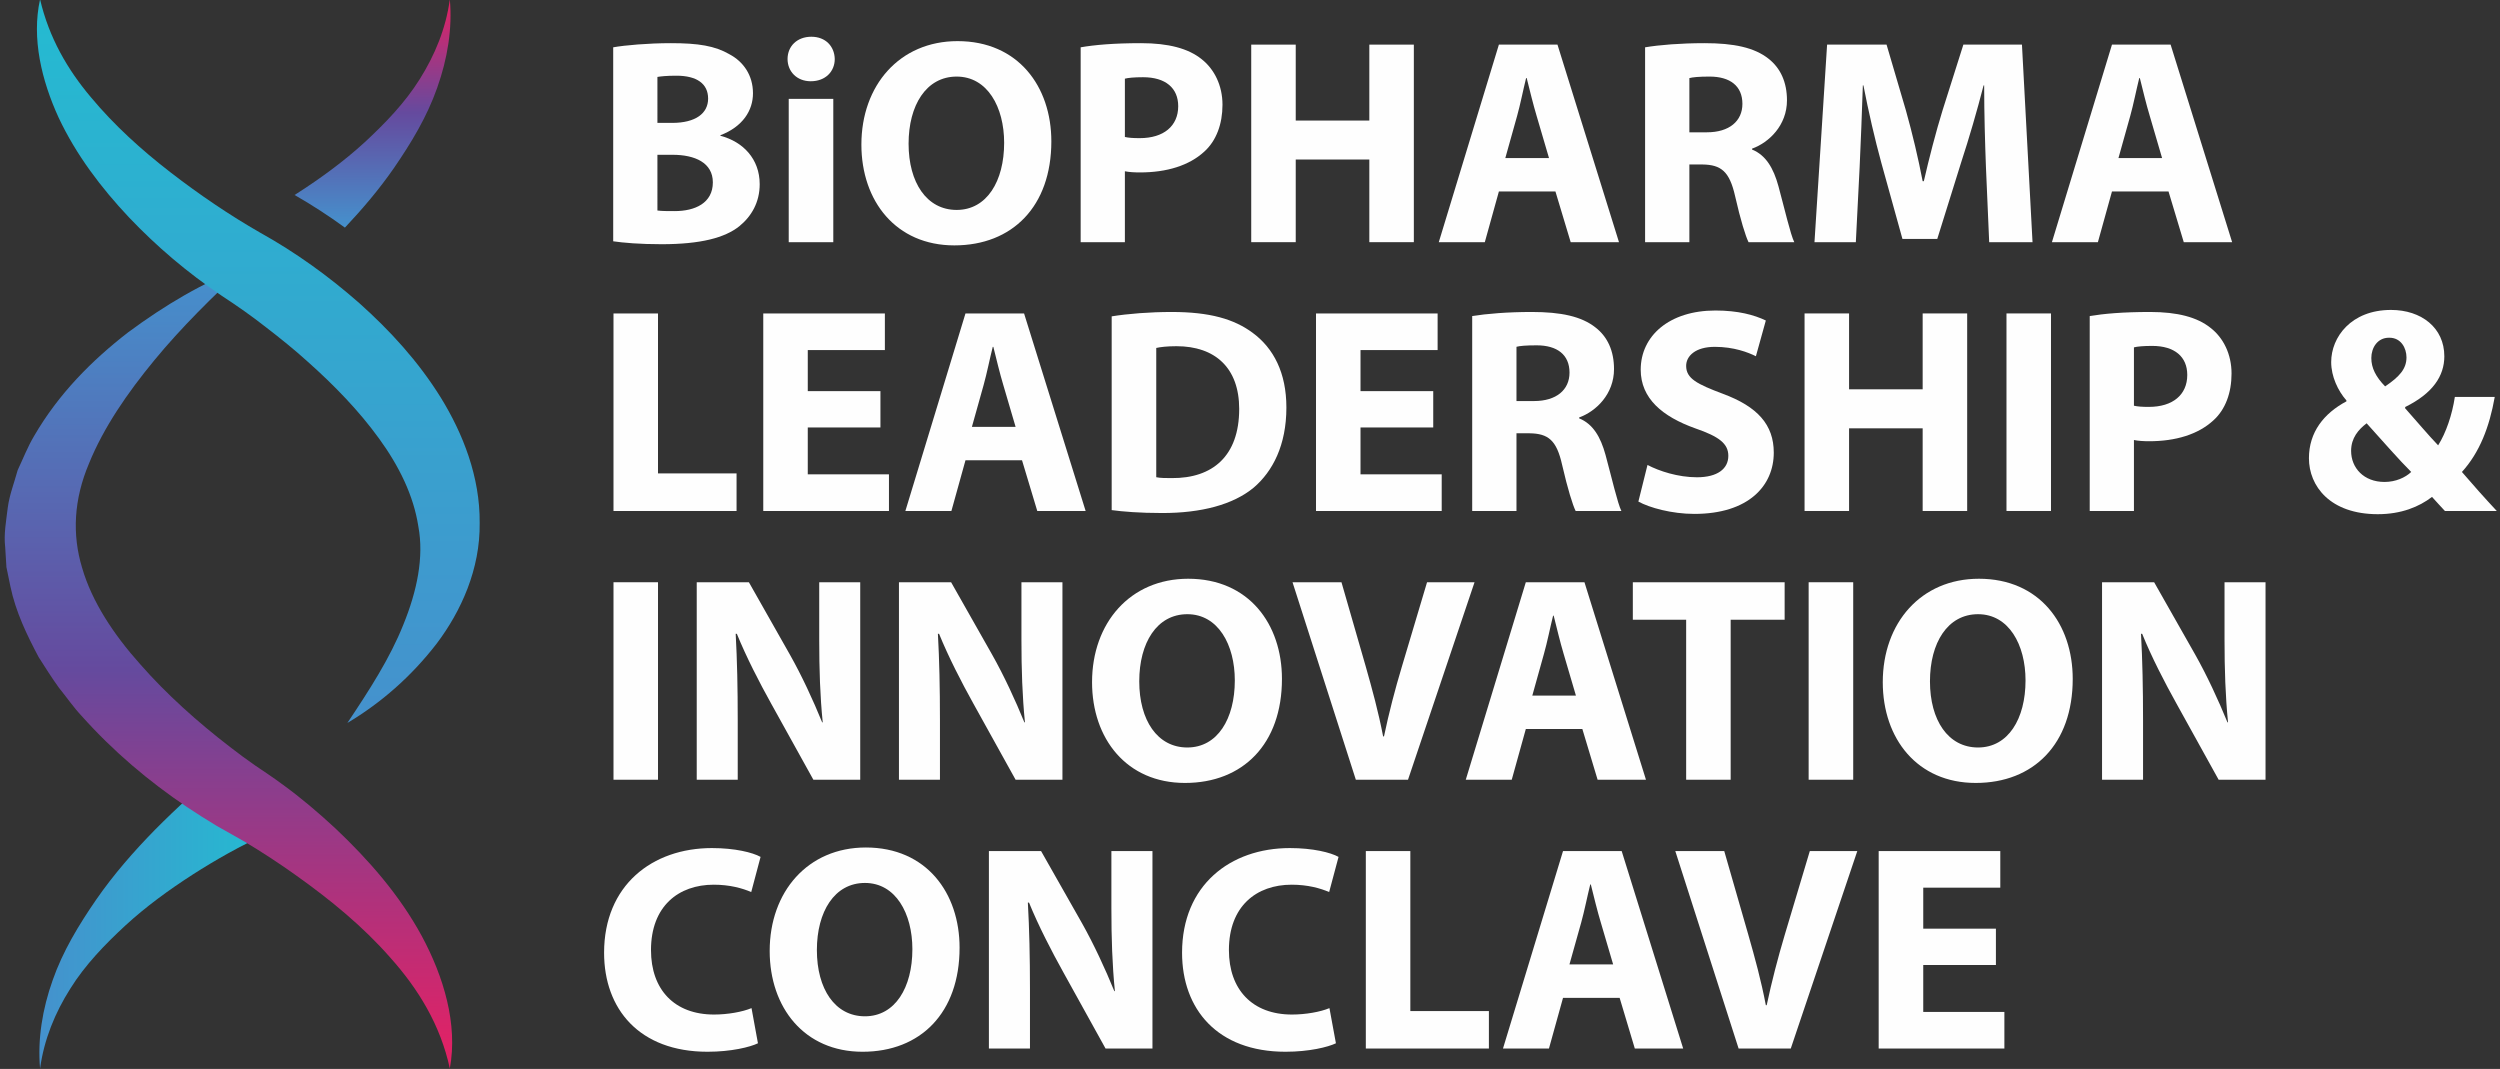 <svg version="1.2" xmlns="http://www.w3.org/2000/svg" viewBox="0 0 428 183" width="428" height="183">
	<rect x="0" y="0" width="428" height="183" fill="#333333" stroke="none"/>
	<title>&lt;Group&gt;</title>
	<defs>
		<linearGradient id="g1" x2="1" gradientUnits="userSpaceOnUse" gradientTransform="matrix(38.562,0,0,51.529,6.745,131.4)">
			<stop offset="0" stop-color="#4591cd"/>
			<stop offset="1" stop-color="#24bbd1"/>
		</linearGradient>
		<linearGradient id="g2" x2="1" gradientUnits="userSpaceOnUse" gradientTransform="matrix(0,-137.279,76.603,0,-83.899,182.93)">
			<stop offset="0" stop-color="#e62063"/>
			<stop offset=".497" stop-color="#654a9e"/>
			<stop offset="1" stop-color="#4591cd"/>
		</linearGradient>
		<linearGradient id="g3" x2="1" gradientUnits="userSpaceOnUse" gradientTransform="matrix(0,-123.879,75.798,0,-57.008,123.77)">
			<stop offset="0" stop-color="#4591cd"/>
			<stop offset="1" stop-color="#24bbd1"/>
		</linearGradient>
		<linearGradient id="g4" x2="1" gradientUnits="userSpaceOnUse" gradientTransform="matrix(0,-39.076,26.702,0,35.188,38.967)">
			<stop offset="0" stop-color="#4591cd"/>
			<stop offset=".503" stop-color="#654a9e"/>
			<stop offset="1" stop-color="#e62063"/>
		</linearGradient>
	</defs>
	<style>
		.s0 { fill: url(#g1) } 
		.s1 { fill: url(#g2) } 
		.s2 { fill: url(#g3) } 
		.s3 { fill: url(#g4) } 
		.s4 { fill: #fefefe } 
	</style>
	<g id="&lt;Group&gt;">
		<g id="&lt;Group&gt;">
			<path id="&lt;Path&gt;" class="s0" d="m6.86 182.93c-0.45-5.01 0.41-10.21 2.16-15.13 1.73-4.95 4.47-9.45 7.44-13.77 2.99-4.32 6.45-8.28 10.13-12.03 3.74-3.76 7.45-7.2 11.98-10.6l6.74 11.54c-4.02 1.79-8.38 4.26-12.36 6.81-4.03 2.6-7.94 5.44-11.47 8.68-3.51 3.25-6.91 6.75-9.46 10.85-2.57 4.06-4.48 8.64-5.16 13.65z"/>
		</g>
		<g id="&lt;Group&gt;">
			<path id="&lt;Path&gt;" class="s1" d="m77.01 182.93c-1.61-7.49-5.43-13.65-10.16-18.95-4.68-5.35-10.26-9.91-16.07-14.05-2.9-2.08-5.9-4.04-8.94-5.86l-4.79-2.71q-2.57-1.55-5.03-3.19c-6.56-4.41-12.65-9.56-18.08-15.64-1.38-1.47-2.57-3.21-3.86-4.8-1.22-1.68-2.34-3.48-3.47-5.24-1.99-3.76-3.91-7.69-4.83-12.1l-0.68-3.3-0.21-3.41c-0.27-2.27 0.18-4.54 0.44-6.78 0.3-2.23 1.12-4.29 1.7-6.42 0.92-1.94 1.7-3.97 2.77-5.77 4.22-7.3 9.94-13.01 16.09-17.78 6.25-4.63 12.87-8.61 20.05-11.28-5.58 5.18-10.89 10.4-15.53 16.04-4.61 5.6-8.68 11.51-11.17 17.65-2.61 6.16-2.91 12.17-1.18 17.88 1.68 5.79 5.39 11.4 9.93 16.48 4.5 5.14 9.79 9.87 15.4 14.19q2.1 1.63 4.25 3.13c1.28 0.87 3.17 2.11 4.72 3.27 3.2 2.32 6.19 4.87 9.07 7.54 5.7 5.39 10.97 11.4 14.78 18.42 3.73 6.93 6.21 15.08 4.8 22.68z"/>
		</g>
		<g id="&lt;Group&gt;">
			<path id="&lt;Path&gt;" class="s2" d="m6.86-0.11c1.53 6.57 4.72 12.05 8.73 16.79 3.98 4.78 8.61 8.96 13.54 12.78 4.91 3.8 10.18 7.38 15.44 10.39 6.03 3.35 11.72 7.45 16.96 12.06 5.21 4.66 10.06 9.92 13.93 16.15 3.81 6.18 6.73 13.59 6.66 21.47 0.1 7.91-3.18 15.12-7.38 20.68-4.32 5.59-9.48 10.11-15.27 13.56 3.73-5.58 7.29-11.07 9.59-16.85 2.33-5.72 3.55-11.54 2.56-16.8-0.81-5.29-3.31-10.35-6.73-15.05-3.41-4.71-7.64-9.09-12.22-13.16-2.27-2.06-4.69-4-7.14-5.89-2.48-1.95-4.89-3.63-7.59-5.4-5.87-3.96-11.08-8.38-15.88-13.43-4.74-5.04-9.02-10.67-12.02-17.05-2.91-6.34-4.66-13.59-3.18-20.25z"/>
		</g>
		<g id="&lt;Group&gt;">
			<path id="&lt;Path&gt;" class="s3" d="m77.01-0.11c-0.67 5.02-2.59 9.59-5.15 13.66-2.56 4.1-5.96 7.59-9.46 10.84-3.54 3.23-7.45 6.09-11.48 8.68q-0.24 0.15-0.49 0.31 4.44 2.54 8.62 5.59c3.01-3.2 5.86-6.55 8.37-10.17 2.97-4.32 5.7-8.83 7.43-13.78 1.75-4.92 2.62-10.11 2.16-15.13z"/>
		</g>
	</g>
	<g id="&lt;Group&gt;">
		<path id="&lt;Compound Path&gt;" fill-rule="evenodd" class="s4" d="m104.98 8.1c2-0.36 6.02-0.71 9.88-0.71 4.67 0 7.53 0.45 10.04 1.91 2.35 1.25 4.01 3.56 4.01 6.67 0 2.96-1.76 5.72-5.57 7.18v0.1c3.86 1 6.72 3.96 6.72 8.28 0 3.1-1.4 5.51-3.51 7.22-2.46 1.95-6.57 3.06-13.29 3.06-3.77 0-6.58-0.25-8.28-0.5zm7.57 12.94h2.51c4.06 0 6.17-1.65 6.17-4.16 0-2.56-1.95-3.92-5.42-3.92-1.7 0-2.65 0.11-3.26 0.21zm0 15c0.76 0.1 1.66 0.1 2.96 0.1 3.46 0 6.53-1.36 6.53-4.92 0-3.36-3.07-4.72-6.88-4.72h-2.61z"/>
		<path id="&lt;Compound Path&gt;" class="s4" d="m142.91 10.1c0 2.11-1.56 3.81-4.11 3.81-2.41 0-3.97-1.7-3.97-3.81 0-2.16 1.61-3.81 4.07-3.81 2.45 0 3.96 1.65 4.01 3.81zm-7.88 31.36v-24.53h7.63v24.53z"/>
		<path id="&lt;Compound Path&gt;" fill-rule="evenodd" class="s4" d="m179.99 24.2c0 11.14-6.68 17.81-16.61 17.81-9.99 0-15.91-7.58-15.91-17.26 0-10.13 6.53-17.71 16.46-17.71 10.39 0 16.06 7.78 16.06 17.16zm-24.44 0.4c0 6.67 3.11 11.34 8.23 11.34 5.17 0 8.13-4.92 8.13-11.49 0-6.12-2.86-11.34-8.13-11.34-5.22 0-8.23 4.92-8.23 11.49z"/>
		<path id="&lt;Compound Path&gt;" fill-rule="evenodd" class="s4" d="m185.01 8.1c2.35-0.41 5.66-0.71 10.33-0.71 4.72 0 8.08 0.91 10.34 2.71 2.2 1.71 3.61 4.52 3.61 7.83 0 3.31-1.06 6.17-3.11 8.02-2.61 2.41-6.47 3.57-10.99 3.57-1 0-1.91-0.05-2.61-0.2v12.14h-7.57zm7.57 15.35c0.65 0.15 1.41 0.2 2.56 0.2 4.06 0 6.57-2.06 6.57-5.47 0-3.11-2.16-4.96-6.02-4.96-1.5 0-2.56 0.1-3.11 0.25z"/>
		<path id="&lt;Compound Path&gt;" class="s4" d="m221.83 7.64v13h12.6v-13h7.62v33.82h-7.62v-14.15h-12.6v14.15h-7.62v-33.82z"/>
		<path id="&lt;Compound Path&gt;" fill-rule="evenodd" class="s4" d="m256.61 32.78l-2.41 8.68h-7.88l10.29-33.82h10.03l10.53 33.82h-8.27l-2.61-8.68zm8.58-5.72l-2.11-7.18c-0.6-2-1.21-4.51-1.71-6.52h-0.1c-0.5 2.01-1 4.57-1.55 6.52l-2.01 7.18z"/>
		<path id="&lt;Compound Path&gt;" fill-rule="evenodd" class="s4" d="m281.64 8.1c2.46-0.41 6.07-0.71 10.19-0.71 5.01 0 8.53 0.75 10.94 2.66 2.05 1.61 3.16 4.01 3.16 7.13 0 4.26-3.06 7.22-5.98 8.27v0.15c2.36 0.96 3.67 3.17 4.52 6.28 1.05 3.86 2.06 8.27 2.71 9.58h-7.83c-0.5-1.01-1.35-3.71-2.3-7.88-0.96-4.26-2.41-5.37-5.57-5.42h-2.26v13.3h-7.58zm7.58 14.55h3.01c3.81 0 6.07-1.91 6.07-4.87 0-3.06-2.11-4.67-5.62-4.67-1.86 0-2.91 0.11-3.46 0.26z"/>
		<path id="&lt;Compound Path&gt;" class="s4" d="m339.99 28.51c-0.15-4.06-0.3-8.98-0.3-13.89h-0.1c-1.1 4.31-2.51 9.13-3.81 13.09l-4.12 13.2h-5.96l-3.62-13.05c-1.1-4.01-2.21-8.83-3.06-13.24h-0.1c-0.15 4.56-0.35 9.78-0.55 14l-0.65 12.84h-7.08l2.16-33.82h10.18l3.32 11.29c1.1 3.92 2.1 8.13 2.86 12.09h0.2c0.9-3.91 2.05-8.38 3.21-12.14l3.56-11.24h10.03l1.81 33.82h-7.42z"/>
		<path id="&lt;Compound Path&gt;" fill-rule="evenodd" class="s4" d="m361.57 32.78l-2.41 8.68h-7.87l10.28-33.82h10.04l10.53 33.82h-8.28l-2.61-8.68zm8.58-5.72l-2.1-7.18c-0.61-2-1.21-4.51-1.71-6.52h-0.1c-0.5 2.01-1 4.57-1.55 6.52l-2.01 7.18z"/>
		<path id="&lt;Compound Path&gt;" class="s4" d="m105.03 53.66h7.62v27.39h13.45v6.43h-21.07z"/>
		<path id="&lt;Compound Path&gt;" class="s4" d="m150.73 73.18h-12.44v8.03h13.9v6.27h-21.52v-33.82h20.82v6.27h-13.2v7.03h12.44z"/>
		<path id="&lt;Compound Path&gt;" fill-rule="evenodd" class="s4" d="m165.29 78.8l-2.41 8.68h-7.88l10.29-33.82h10.03l10.54 33.82h-8.28l-2.61-8.68zm8.58-5.72l-2.11-7.18c-0.6-2-1.2-4.51-1.7-6.52h-0.1c-0.51 2.01-1.01 4.57-1.56 6.52l-2.01 7.18z"/>
		<path id="&lt;Compound Path&gt;" fill-rule="evenodd" class="s4" d="m190.32 54.16c2.81-0.45 6.48-0.75 10.29-0.75 6.47 0 10.69 1.2 13.9 3.61 3.51 2.61 5.72 6.77 5.72 12.75 0 6.47-2.36 10.93-5.57 13.69-3.56 2.96-9.03 4.37-15.66 4.37-3.96 0-6.82-0.25-8.68-0.5zm7.63 27.54c0.65 0.15 1.76 0.15 2.66 0.15 6.97 0.05 11.54-3.76 11.54-11.84 0-7.02-4.11-10.74-10.74-10.74-1.65 0-2.81 0.15-3.46 0.3z"/>
		<path id="&lt;Compound Path&gt;" class="s4" d="m245.37 73.18h-12.45v8.03h13.9v6.27h-21.52v-33.82h20.82v6.27h-13.2v7.03h12.45z"/>
		<path id="&lt;Compound Path&gt;" fill-rule="evenodd" class="s4" d="m252.04 54.11c2.46-0.4 6.07-0.7 10.18-0.7 5.02 0 8.53 0.75 10.94 2.66 2.06 1.6 3.16 4.01 3.16 7.12 0 4.27-3.06 7.23-5.97 8.28v0.15c2.36 0.96 3.67 3.16 4.52 6.27 1.05 3.87 2.06 8.28 2.71 9.59h-7.83c-0.5-1.01-1.35-3.72-2.31-7.88-0.95-4.27-2.4-5.37-5.57-5.42h-2.25v13.3h-7.58zm7.58 14.55h3.01c3.81 0 6.07-1.91 6.07-4.87 0-3.06-2.11-4.67-5.62-4.67-1.86 0-2.91 0.1-3.46 0.25z"/>
		<path id="&lt;Compound Path&gt;" class="s4" d="m282.05 79.6c2 1.05 5.21 2.11 8.47 2.11 3.52 0 5.37-1.46 5.37-3.67 0-2.1-1.6-3.31-5.67-4.71-5.62-2.01-9.33-5.12-9.33-10.04 0-5.77 4.87-10.13 12.79-10.13 3.87 0 6.63 0.75 8.63 1.71l-1.7 6.12c-1.31-0.66-3.77-1.61-7.03-1.61-3.31 0-4.91 1.56-4.91 3.26 0 2.16 1.85 3.11 6.27 4.77 5.97 2.21 8.73 5.32 8.73 10.08 0 5.67-4.32 10.49-13.6 10.49-3.86 0-7.68-1.06-9.58-2.11z"/>
		<path id="&lt;Compound Path&gt;" class="s4" d="m316.56 53.66v12.99h12.6v-12.99h7.62v33.82h-7.62v-14.15h-12.6v14.15h-7.62v-33.82z"/>
		<path id="&lt;Compound Path&gt;" class="s4" d="m351.13 53.66v33.82h-7.62v-33.82z"/>
		<path id="&lt;Compound Path&gt;" fill-rule="evenodd" class="s4" d="m357.76 54.11c2.36-0.4 5.67-0.7 10.33-0.7 4.72 0 8.08 0.9 10.34 2.71 2.21 1.7 3.61 4.51 3.61 7.83 0 3.31-1.05 6.17-3.11 8.02-2.61 2.41-6.47 3.57-10.99 3.57-1 0-1.9-0.06-2.61-0.21v12.15h-7.57zm7.57 15.35c0.66 0.15 1.41 0.2 2.56 0.2 4.07 0 6.57-2.06 6.57-5.47 0-3.11-2.15-4.97-6.01-4.97-1.51 0-2.57 0.1-3.12 0.25z"/>
		<path id="&lt;Compound Path&gt;" fill-rule="evenodd" class="s4" d="m418.57 87.48c-0.7-0.76-1.41-1.51-2.21-2.41-2.21 1.7-5.27 2.96-9.28 2.96-8.18 0-11.79-4.82-11.79-9.58 0-4.47 2.56-7.68 6.42-9.74v-0.15c-1.45-1.65-2.61-4.11-2.61-6.57 0-4.27 3.41-8.93 10.24-8.93 5.21 0 9.13 3.06 9.13 7.93 0 3.41-2.01 6.37-6.68 8.68l-0.05 0.2c1.96 2.2 4.02 4.66 5.67 6.37 1.36-2.16 2.41-5.27 2.86-8.28h6.83c-0.91 5.17-2.61 9.53-5.62 12.84 1.9 2.21 3.86 4.42 5.97 6.68zm-5.77-6.68c-2.06-2.05-4.82-5.21-7.63-8.33-1.4 1.06-2.66 2.51-2.66 4.72 0 2.91 2.16 5.32 5.72 5.32 1.91 0 3.56-0.75 4.57-1.71zm-3.82-22.98c-1.95 0-3.01 1.71-3.01 3.47 0 1.7 0.76 3.21 2.36 4.86 2.46-1.65 3.66-3.01 3.66-4.96 0-1.61-0.95-3.37-2.91-3.37z"/>
		<path id="&lt;Compound Path&gt;" class="s4" d="m112.65 99.68v33.81h-7.62v-33.81z"/>
		<path id="&lt;Compound Path&gt;" class="s4" d="m119.28 133.49v-33.81h8.93l7.02 12.39c2.01 3.56 3.97 7.78 5.52 11.59h0.1c-0.45-4.46-0.6-9.03-0.6-14.15v-9.83h7.02v33.81h-8.02l-7.23-13.04c-2.01-3.61-4.26-7.98-5.87-11.94h-0.2c0.25 4.51 0.35 9.28 0.35 14.8v10.18z"/>
		<path id="&lt;Compound Path&gt;" class="s4" d="m153.9 133.49v-33.81h8.93l7.02 12.39c2.01 3.56 3.97 7.78 5.52 11.59h0.1c-0.45-4.46-0.6-9.03-0.6-14.15v-9.83h7.02v33.81h-8.02l-7.23-13.04c-2.01-3.61-4.26-7.98-5.87-11.94h-0.2c0.25 4.51 0.35 9.28 0.35 14.8v10.18z"/>
		<path id="&lt;Compound Path&gt;" fill-rule="evenodd" class="s4" d="m219.47 116.23c0 11.14-6.67 17.81-16.6 17.81-9.99 0-15.91-7.57-15.91-17.25 0-10.14 6.52-17.71 16.46-17.71 10.38 0 16.05 7.77 16.05 17.15zm-24.43 0.41c0 6.67 3.11 11.33 8.23 11.33 5.17 0 8.13-4.91 8.13-11.48 0-6.12-2.86-11.34-8.13-11.34-5.22 0-8.23 4.91-8.23 11.49z"/>
		<path id="&lt;Compound Path&gt;" class="s4" d="m232.12 133.49l-10.84-33.81h8.38l4.12 14.3c1.15 4.06 2.2 7.87 3.01 12.09h0.15c0.85-4.07 1.9-8.08 3.06-11.94l4.31-14.45h8.13l-11.39 33.81z"/>
		<path id="&lt;Compound Path&gt;" fill-rule="evenodd" class="s4" d="m261.22 124.81l-2.41 8.68h-7.87l10.28-33.81h10.04l10.53 33.81h-8.28l-2.61-8.68zm8.58-5.72l-2.11-7.17c-0.6-2.01-1.2-4.52-1.7-6.52h-0.1c-0.5 2-1 4.56-1.56 6.52l-2 7.17z"/>
		<path id="&lt;Compound Path&gt;" class="s4" d="m288.67 106.1h-9.13v-6.42h25.99v6.42h-9.24v27.39h-7.62z"/>
		<path id="&lt;Compound Path&gt;" class="s4" d="m317.27 99.68v33.81h-7.63v-33.81z"/>
		<path id="&lt;Compound Path&gt;" fill-rule="evenodd" class="s4" d="m354.85 116.23c0 11.14-6.68 17.81-16.61 17.81-9.99 0-15.91-7.57-15.91-17.25 0-10.14 6.53-17.71 16.46-17.71 10.39 0 16.06 7.77 16.06 17.15zm-24.44 0.41c0 6.67 3.11 11.33 8.23 11.33 5.17 0 8.13-4.91 8.13-11.48 0-6.12-2.86-11.34-8.13-11.34-5.22 0-8.23 4.91-8.23 11.49z"/>
		<path id="&lt;Compound Path&gt;" class="s4" d="m359.87 133.49v-33.81h8.92l7.03 12.39c2.01 3.56 3.96 7.78 5.52 11.59h0.1c-0.45-4.46-0.6-9.03-0.6-14.15v-9.83h7.02v33.81h-8.03l-7.22-13.04c-2.01-3.61-4.27-7.98-5.87-11.94h-0.2c0.25 4.51 0.35 9.28 0.35 14.8v10.18z"/>
		<path id="&lt;Compound Path&gt;" class="s4" d="m129.76 178.61c-1.35 0.65-4.56 1.45-8.63 1.45-11.69 0-17.71-7.32-17.71-16.95 0-11.54 8.23-17.92 18.46-17.92 3.97 0 6.98 0.76 8.33 1.51l-1.6 6.02c-1.51-0.65-3.66-1.26-6.42-1.26-6.02 0-10.74 3.67-10.74 11.19 0 6.78 4.01 11.04 10.79 11.04 2.35 0 4.86-0.45 6.42-1.1z"/>
		<path id="&lt;Compound Path&gt;" fill-rule="evenodd" class="s4" d="m164.28 162.25c0 11.14-6.67 17.81-16.61 17.81-9.98 0-15.9-7.57-15.9-17.26 0-10.13 6.52-17.71 16.46-17.71 10.38 0 16.05 7.78 16.05 17.16zm-24.43 0.4c0 6.68 3.11 11.34 8.23 11.34 5.16 0 8.12-4.91 8.12-11.49 0-6.12-2.86-11.34-8.12-11.34-5.22 0-8.23 4.92-8.23 11.49z"/>
		<path id="&lt;Compound Path&gt;" class="s4" d="m169.3 179.51v-33.81h8.93l7.03 12.39c2 3.56 3.96 7.78 5.51 11.59h0.1c-0.45-4.47-0.6-9.03-0.6-14.15v-9.83h7.03v33.81h-8.03l-7.22-13.04c-2.01-3.62-4.27-7.98-5.88-11.94h-0.2c0.25 4.51 0.36 9.28 0.36 14.8v10.18z"/>
		<path id="&lt;Compound Path&gt;" class="s4" d="m228.71 178.61c-1.36 0.65-4.57 1.45-8.63 1.45-11.69 0-17.71-7.32-17.71-16.95 0-11.54 8.23-17.92 18.46-17.92 3.96 0 6.97 0.76 8.33 1.51l-1.61 6.02c-1.5-0.65-3.66-1.26-6.42-1.26-6.02 0-10.74 3.67-10.74 11.19 0 6.78 4.02 11.04 10.79 11.04 2.36 0 4.87-0.45 6.42-1.1z"/>
		<path id="&lt;Compound Path&gt;" class="s4" d="m233.83 145.7h7.62v27.39h13.45v6.42h-21.07z"/>
		<path id="&lt;Compound Path&gt;" fill-rule="evenodd" class="s4" d="m267.59 170.83l-2.41 8.68h-7.87l10.28-33.81h10.04l10.53 33.81h-8.28l-2.6-8.68zm8.58-5.72l-2.11-7.17c-0.61-2.01-1.21-4.52-1.71-6.52h-0.1c-0.5 2-1 4.56-1.55 6.52l-2.01 7.17z"/>
		<path id="&lt;Compound Path&gt;" class="s4" d="m297.65 179.51l-10.84-33.81h8.38l4.11 14.29c1.16 4.07 2.21 7.88 3.01 12.1h0.15c0.86-4.07 1.91-8.08 3.06-11.95l4.32-14.44h8.13l-11.39 33.81z"/>
		<path id="&lt;Compound Path&gt;" class="s4" d="m341.7 165.21h-12.44v8.03h13.89v6.27h-21.52v-33.81h20.82v6.27h-13.19v7.02h12.44z"/>
	</g>
</svg>